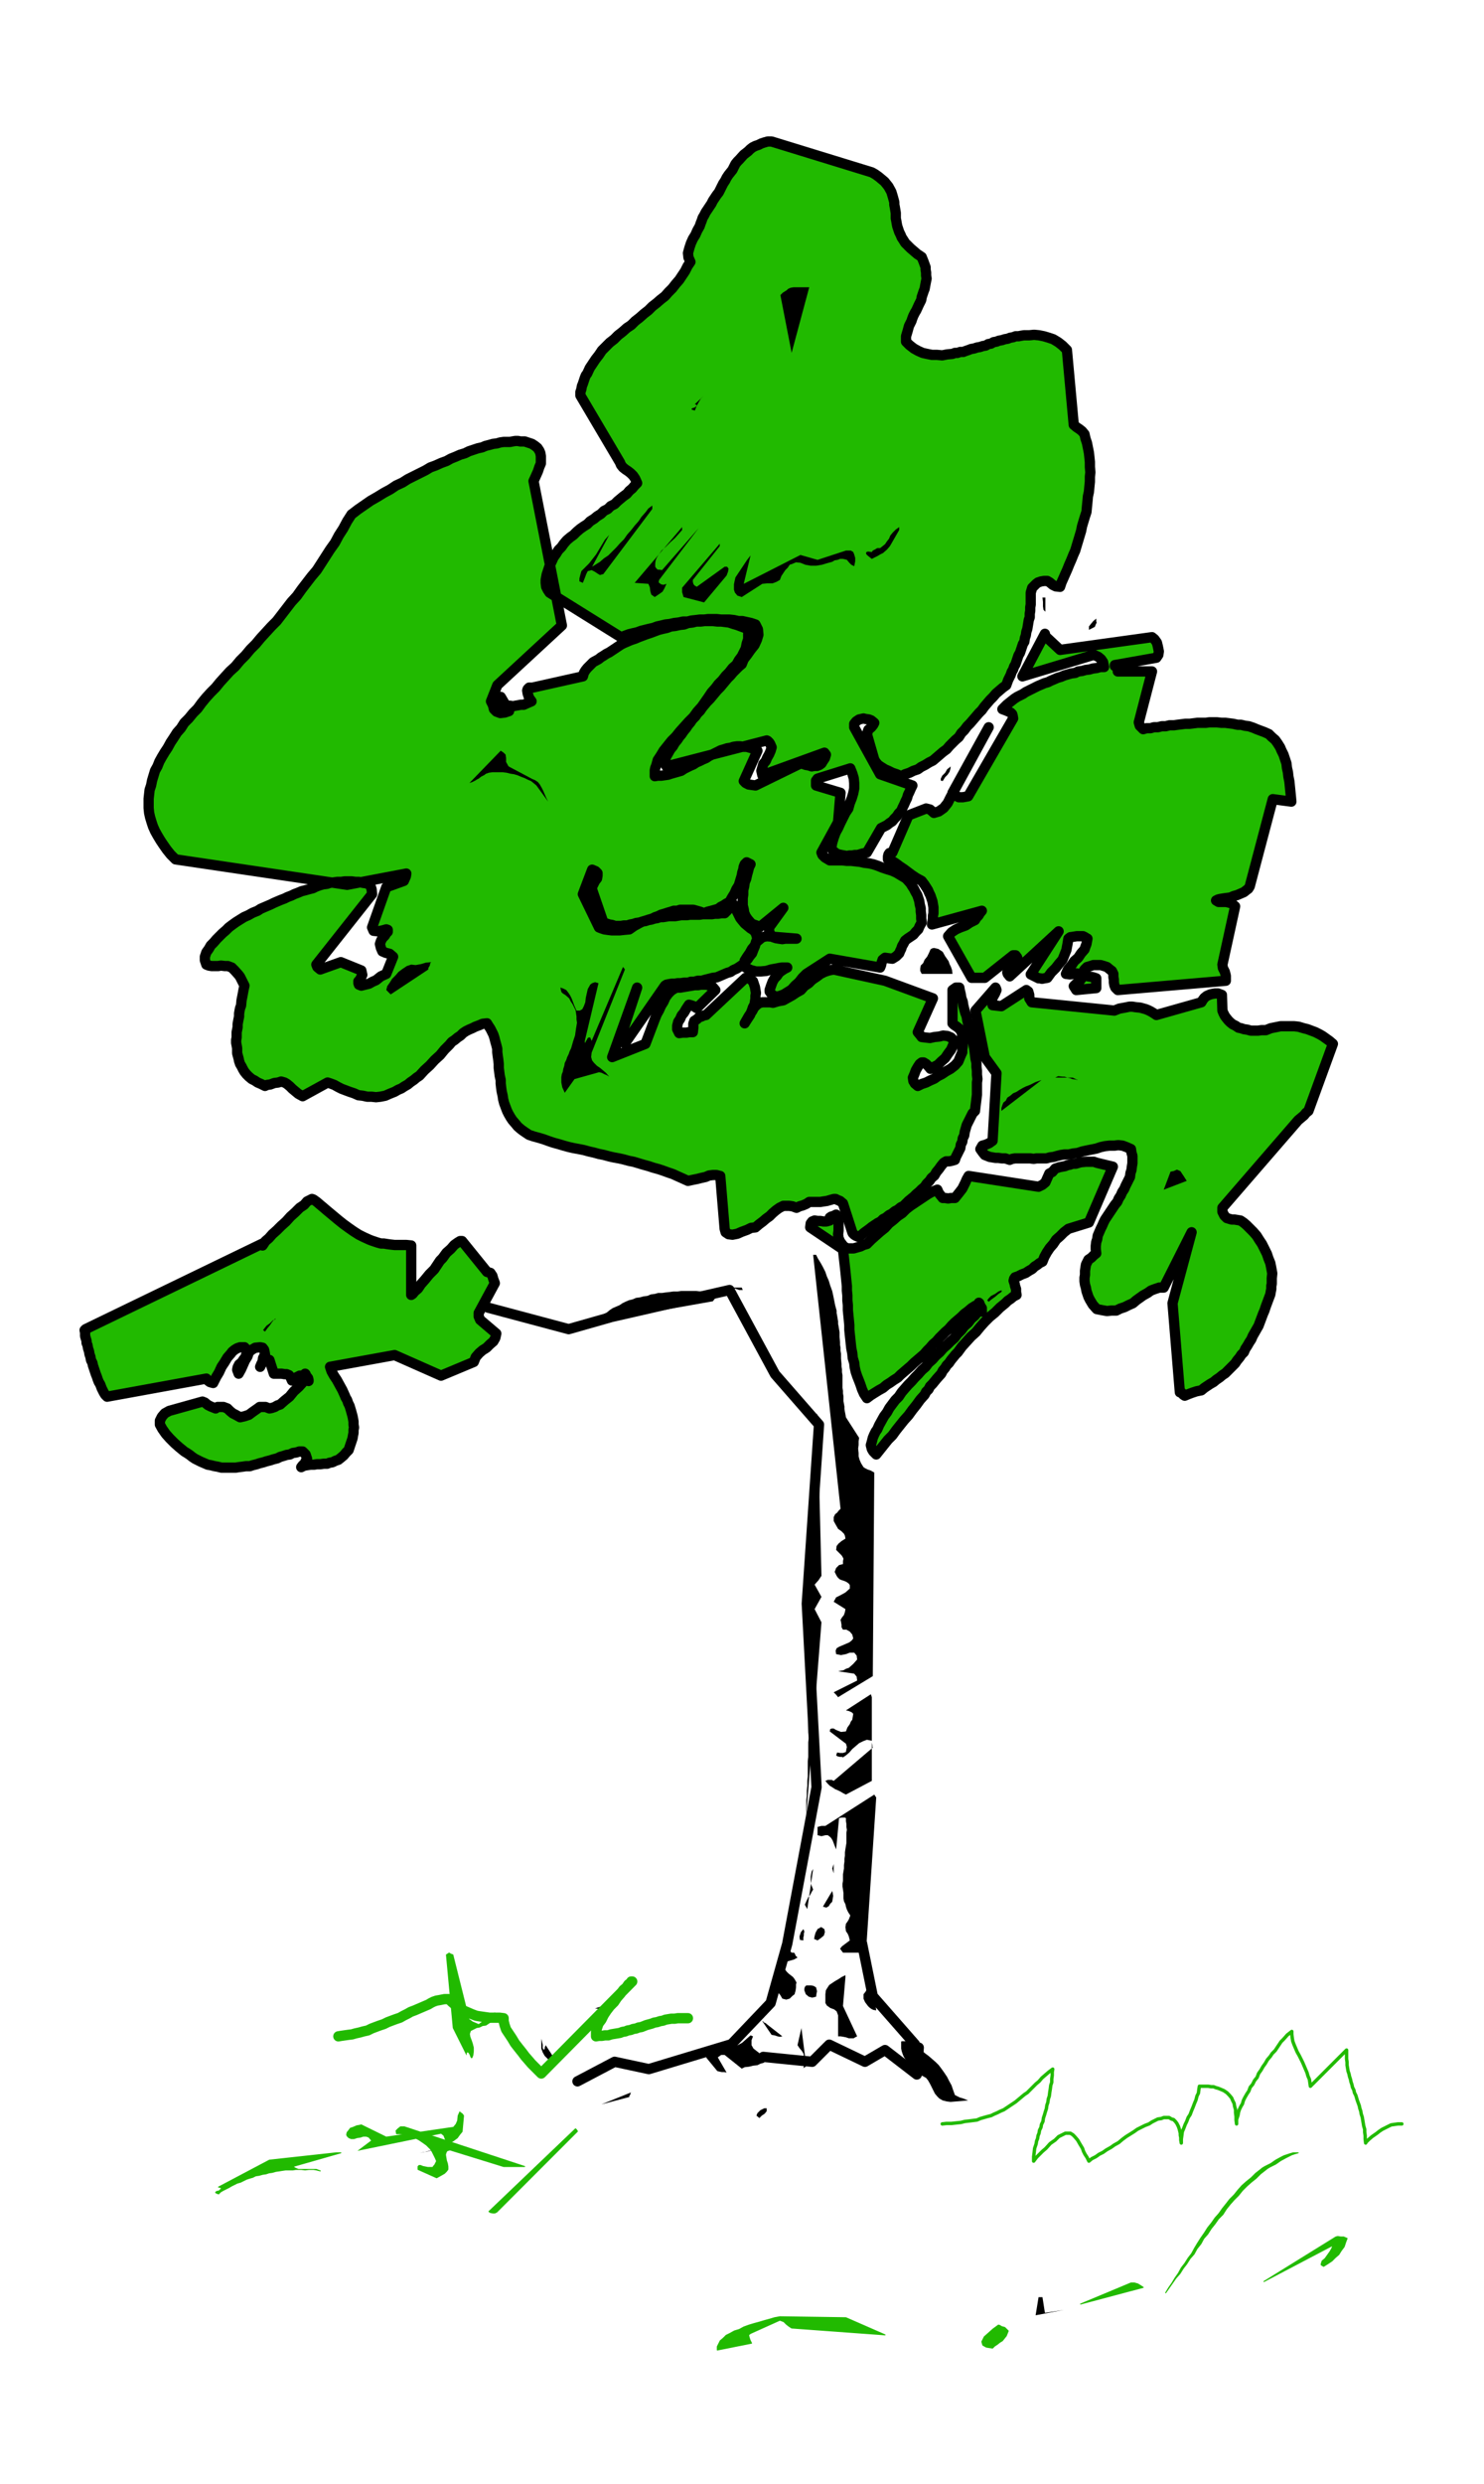 <svg xmlns="http://www.w3.org/2000/svg" fill-rule="evenodd" height="820.277" preserveAspectRatio="none" stroke-linecap="round" viewBox="0 0 3035 5076" width="490.455"><style>.brush1{fill:#21ba00}.pen1{stroke:#000;stroke-width:21;stroke-linejoin:round}.brush2{fill:#000}.pen3{stroke:#21ba00;stroke-width:2;stroke-linejoin:round}.pen4{stroke:none}</style><path class="pen1 brush1" d="m2243 2376 33 8-49 114-42 13-9 7-8 8-8 7-6 9-7 8-6 9-5 9-4 10-6 3-5 4-5 3-5 5-7 4-6 4-8 3-8 4-6 2-2 3-1 4 2 6 1 5 2 6v6l1 6-6 3-6 5-6 4-5 5-11 9-10 10-11 9-10 10-9 10-9 11-10 9-10 11-9 10-8 11-5 5-4 5-5 6-4 6-5 5-3 5-5 6-3 6-9 10-9 11-5 5-3 6-5 5-3 6-9 10-8 11-8 10-8 11-9 10-8 10-8 10-8 11-9 9-8 10-8 10-8 10-6-6-3-5-2-8 2-7 2-8 3-7 3-6 3-4 4-9 5-9 5-9 6-8 5-9 6-8 6-8 7-7 6-9 6-7 7-8 7-7 7-8 7-7 7-8 8-7 6-8 8-7 7-8 8-7 7-8 8-7 7-7 8-7 6-8 8-8 6-8 8-7 6-8 8-7 6-8 8-7-4-6-1-3-1-2 1 1 1 3 3 6 1 5v3l-3-1-2-2-4-4-4-5-8 5-7 6-8 6-6 6-7 6-7 6-6 6-6 7-7 6-6 6-6 6-6 7-7 6-6 7-6 6-6 7-7 6-7 6-7 6-6 6-7 6-7 6-7 6-6 6-8 5-7 5-8 5-7 6-9 5-8 5-8 5-8 6-6-9-4-9-3-9-3-8-4-10-3-9-2-9-1-9-3-10-1-10-2-10-1-9-1-10-1-9-1-10v-9l-1-11-1-10-1-10v-10l-1-10v-10l-1-10v-9l-1-10-1-10-1-10-1-9-1-9-1-9-1-9-1-9-67-45 1-8 3-4 5-2 6 1h6l6 1h6l7-2v-6l3-2 4-1 6-3 3 7 2 9v17l-1 7 1 8 3 7 6 8 3 3 6 3h13l7-2 7-2 6-3 7-2 9-9 9-8 9-8 10-8 8-9 9-7 9-8 9-6 8-8 9-7 9-6 9-6 9-6 9-6 9-5 10-4 3 7 8 10h5l6 1 6-1h8l8-10 7-9 3-6 3-6 3-7 4-7 143 22 8-4 6-5 4-9 4-9 6-3 6-7 9-3 11-2 5-2 5-1 6-2h6l10-3 11-1h16l6 2z"/><path class="brush2" d="m1852 4171 8 3 8 5 8 4 8 6 7 6 8 6 7 6 8 7 6 6 6 8 5 7 6 9 4 8 5 9 3 9 4 11 4 2 6 3 7 2 10 4-36 3-8-1-8-2-7-4-4-4-5-6-3-6-4-8-3-6-4-7-4-5-9-5-7-5-8-7-6-6-7-8-6-8-3-5-2-5-2-6-1-5v-14l1-1h8zm-312-10-3 8v10l4 7 9 7 9 7 9 8-2 4-4 3-7 2-6 3-9 1-8 2-9 1-6 3-35-28h-7l-7 5 18 31-5-1h-5l-5-1-4-1-23-28 5-4 7-4 6-3 9-3 8-3 9-3 10-3 11-2 9-5 9-8 8-7 5 2zm252-488-21 317h-47l-6-8 4-5 8-6 8-6-2-8-2-5-4-6-1-8 1-7 3-4 3-5 3-8-4-6-3-6-2-6-1-5-3-6-1-6v-11l-1-7-1-6v-6l1-6v-13l1-6 1-6v-7l1-7v-6l1-6v-7l1-7 1-6 1-6v-21l1-6-1-6v-6l-1-6v-6l-2-1h-7l-5 1-6 64-4-10-3-8-3-5-3-3-4-3h-5l-8 2-8-2v-17l8-2h8l100-64 2 3 2 3zm-123-1109 4 8 5 8 5 9 5 10 3 9 4 9 3 10 4 11 2 9 2 10 2 10 3 11v5l1 5 1 6 1 6v5l1 5 1 6 1 6v10l1 11v5l1 6v6l1 6v10l1 11v5l1 6v6l1 6v26l1 6v5l1 6v10l2 11v5l1 6 1 5 1 6 27 42-1 7v8l-1 7 1 9v7l2 7 3 7 5 8 3 2 6 3 6 2 7 4-3 416-71 43-4-5-5-5 48-24-1-8-5-6-33-5 5-1 6-1 5-3 6-2 9-8 8-9-1-8-5-6h-9l-8 3-10 2-10-2-1-7 2-5 5-3 7-3 7-3 7-3 5-4 3-4-2-8-5-6-7-4h-7l-3-5v-5l-1-6-1-4 3-5 4-5 2-6 1-6-24-15 5-9 10-5 9-5 9-8v-7l-2-3-4-3-4-2-6-2-5-2-4-4-2-3-4-8 3-8 6-6 8-2v-6l1-5-2-4-2-3-6-6-5-5 1-8 4-5 6-5 8-5-1-6-2-4-3-3-2-2-7-5-4-7-5-9v-8l3-6 4-3 3-4 4-4-56-519h6z" style="stroke:none"/><path class="pen1 brush1" d="m2038 2023-3 7-4 7-3 7 2 10 9 1 9 1 51-33 4 3 2 7v7l5 8 169 17 10-4 11-2 5-1 5-1h6l6 1 10 1 11 3 5 2 6 3 5 3 6 4 92-26 3-5 3-4 5-4 7-3 4-1 6-1h6l8 3 1 32 2 5 3 6 3 4 4 5 4 4 5 4 6 3 6 4 5 1 6 2 7 1 7 2h15l7-1h9l10-4 10-2 10-2h28l9 1 10 3 8 2 8 3 8 3 8 4 7 4 7 5 7 5 7 6-50 137-5 4-4 5-6 5-6 5-155 179v8l4 8 5 5 10 3h6l6 1 6 1 6 4 6 5 7 7 7 7 7 8 5 8 6 9 5 10 5 10 3 9 4 10 2 10 2 11-1 10v11l-1 5v6l-1 5-1 6-3 8-3 8-3 8-3 9-3 7-3 8-3 8-3 8-4 7-4 7-4 7-3 7-4 6-4 7-4 6-3 7-5 5-4 6-5 6-4 6-10 10-10 10-6 4-6 5-6 4-6 5-7 4-6 4-6 4-6 5-10 2-9 3-8 3-7 3-3-2-1-1-2-3-4-1-15-182 39-145-57 113h-9l-9 3-8 3-7 5-9 5-7 5-7 5-7 6-9 4-8 4-9 3-8 4h-10l-9 1-11-2-10-2-8-9-6-10-3-6-2-6-2-6-1-6-2-7-1-7v-7l1-6v-8l1-7 1-6 3-6 2-4 6-4 5-5 5-4-1-8v-7l1-8 2-6 1-7 3-7 3-7 3-6 3-7 3-6 4-6 4-6 4-6 4-6 4-6 5-6 3-7 4-6 3-7 4-6 3-7 3-6 3-6 3-6 1-8 2-6 1-8 1-6v-15l-2-7-1-7-9-4-8-3-9-1-8 1h-10l-9 1-9 2-9 3-10 2-10 2-9 2-9 3-9 1-9 2h-9l-7 1-8 2-7 2-8 1-7 2h-20l-6 1-7-1h-31l-6 1-5 2-9-3h-7l-7-1h-6l-6-1-6-1-5-2-5-2-4-5-5-7 4-7 7-2 7-3 7-5 8-138-24-33-19-95 41-47 1 2 1 3zM537 2545l-1-1 3-3 4-5 7-6 7-8 9-8 9-9 10-9 9-10 10-9 9-9 9-6 6-7 6-3 4-2 3 1 7 5 7 6 6 5 7 6 6 5 6 5 6 5 6 5 10 8 11 8 10 7 11 7 10 5 11 5 5 2 6 2 6 2 7 2h6l6 1 7 1 9 1h24l10 1v101l3-2 4-5 7-6 6-9 8-9 9-11 10-10 4-6 4-6 4-6 5-5 8-11 9-8 7-8 7-5 5-3h4l51 63 7 2 4 6 2 7 3 8-33 61v7l3 7 33 28-2 9-4 7-7 6-7 7-8 5-7 6-7 8-4 10-67 28-95-42-132 24 3 9 5 9 6 9 6 11 5 9 5 11 2 5 3 5 2 6 3 6 3 10 3 11 1 5 1 6v6l1 6-1 5v6l-1 5-1 6-2 6-2 6-2 6-2 6-5 5-5 6-6 5-5 4-6 2-6 3-6 1-5 2h-7l-7 1h-7l-6 1h-7l-7 1-6 1-6 3 3-4 4-3 2-5 3-5-3-9-6-6h-7l-6 2-7 1-6 3-7 1-6 2-7 2-6 3-8 2-6 2-8 2-6 2-8 2-6 2-8 2-6 2h-8l-7 1-8 1-6 1h-29l-8-2-6-1-8-2-6-1-7-3-7-3-6-3-6-3-6-4-5-4-6-4-5-3-11-9-9-8-10-10-8-9-7-10-5-9v-8l4-8 6-7 9-5 68-19 5 2 6 5 6 3 10 4 4-3h12l8 3 5 5 6 5 6 3 9 5 9-2 9-3 8-6 10-7 4-3h12l8 3 5-1 6-2 5-3 6-2 9-8 10-8 9-11 10-9 9-10 10-7-4-6-1-2-1-2 1 1 1 3 4 5 1 4v2l-2-1-2-1-4-4-4-5h-6l-4 2-6 3-6 5-3-7-3-4-5-2h-4l-6-1h-16l-9-28-7-2-5 4-4 6-3 6 2-5 3-6 1-7 4-7-1-6-1-4-3-4-5-1-10 1-7 4-6 5-3 9-5 8-4 9-4 9-5 9-3-8 1-5 3-6 5-4 4-6 4-5 2-7 1-7-3-4-2-2h-9l-6 2-5 3-5 4-3 4-7 8-6 10-6 9-5 11-3 5-3 5-3 6-3 6-4-1-3-1-4-3-3-4-203 37-4-4-3-5-4-8-3-8-3-5-2-5-2-6-2-5-2-6-2-6-2-6-1-5-3-6-1-6-2-6-1-6-2-6-1-6-2-5v-4l-3-10v-7l-1-5 2-2 366-177-2 3-2 3z"/><path class="pen1 brush1" d="m719 1051-9 14-8 15-9 14-8 15-10 14-9 14-9 14-9 14-11 13-10 13-10 13-10 14-11 12-10 13-10 13-10 13-11 11-11 12-11 12-10 12-11 11-10 12-11 11-10 12-11 10-10 11-10 11-9 11-10 10-10 11-9 11-8 11-9 9-9 11-9 9-7 11-8 9-7 11-6 9-6 11-6 9-6 10-5 9-4 10-5 9-3 10-3 10-2 10-3 9-1 9-1 9v19l1 10 2 9 3 10 3 9 4 9 5 9 6 10 6 9 7 10 8 10 10 10 351 52 121-23-1 6-4 9-36 13-29 82 3 7 9 1 10-2 7-2 3 1v4l-3 3-3 5-5 5-3 6-2 6 2 8 3 7 7 3 8 2 7 6-14 35-11 5-10 8-7 3-7 4-8 2-8 2-5-2-1-3v-4l3-3 5-10-2-9-42-17-42 15-6-5-2-5 114-144-1-10-3-9-8-3-7-1-8-2h-7l-8-1h-14l-7 1h-8l-7 1-8 1-6 2-8 1-7 2-8 3-6 3-8 2-7 2-8 2-7 3-8 3-6 3-8 3-6 3-8 3-7 3-7 3-6 3-7 3-7 3-7 3-6 4-10 4-9 5-9 4-8 5-8 5-7 5-8 6-6 6-7 6-6 6-6 6-6 7-6 6-4 7-5 7-3 9v7l3 9 5 2 6 1h13l6-1 8 1h6l8 3 6 6 8 9 3 4 3 6 3 6 3 6-2 9-2 11-2 10-1 11-2 5-1 5-1 6v6l-1 5-1 5-1 6v6l-2 10v11l-1 5v6l1 5 1 6v10l3 11 1 5 2 6 3 5 3 6 3 5 4 5 5 5 6 5 6 3 6 4 7 3 8 4 4-2 7-1 8-3 8-1 6-2 7 2 5 3 6 5 5 5 6 5 6 5 9 5 51-28 6 2 8 3 7 4 8 4 8 3 8 3 9 3 9 4 9 1 9 2h9l9 1 9-1 10-2 9-4 10-4 7-4 7-3 6-4 7-4 6-5 6-4 6-5 6-4 10-11 11-10 10-11 11-10 9-11 10-10 5-6 6-4 6-5 6-4 5-5 6-4 6-3 7-3 6-3 8-3 7-3 9-1 3 5 4 6 3 6 3 6 2 6 2 8 2 7 2 8v7l1 8 1 7 1 9v8l1 8 1 8 2 9v7l1 9 1 7 2 9 1 7 2 8 3 8 3 8 3 6 4 7 4 6 6 7 5 6 7 6 7 5 9 6 9 3 11 3 10 3 11 4 9 3 11 3 10 3 11 3 9 2 11 2 10 2 11 3 9 2 11 3 10 2 11 3 9 2 11 2 9 2 11 3 10 2 10 3 10 3 11 3 9 3 11 3 9 3 11 4 9 3 11 5 9 4 11 5 9-2 10-2 8-2 9-2 7-3 8-1h7l8 2 9 108 2 7 6 4 8 1 10-2 9-4 11-4 8-4 9-1 7-6 8-6 7-6 7-5 6-6 7-6 7-5 8-4h12l7 1 8 3 6-3 7-2 7-3 6-4h23l6-1 7-1 7-2 7-2h4l4 2 5 2 6 5 19 59 1 2 3 3 3 2 7 3 10-9 11-8 5-4 6-4 6-4 6-3 5-5 6-3 6-5 6-3 6-5 6-3 6-5 6-3 10-10 11-9 5-5 6-5 5-5 6-5 4-6 6-6 4-6 6-5 4-7 5-6 5-7 5-6 5-3h6l5-1 7-2 2-6 3-6 3-6 3-6 1-7 3-6 1-7 3-6 1-7 2-7 2-7 3-6 3-6 3-6 3-6 5-5 1-9 1-8 1-8 1-8v-25l1-7-1-9v-8l-1-8v-8l-2-9-1-8-1-8-1-7-2-9-2-7-2-9-2-7-2-8-2-8-2-8-1-7-3-8-2-7-2-8-1-7-3-8-1-7-2-8-1-6h-7l-7 5v68l3 3 6 4 5 4 5 7 1 9 1 10v11l-1 5v6l-4 9-4 10-7 8-9 7-9 5-9 6-8 4-7 5-9 4-8 4-9 3-8 4-6-5-3-5-1-7 3-7 3-8 4-7 4-6 4-3h4l5 3 4 4 5 6 7-4 8-4 7-7 8-7 6-9 6-8 4-9 3-9-7-7-7-3-9-1-8 2-10 1-9 2-9-1-8-1-3-4-5-6 31-69-98-36-105-23-10 2-9 3-8 4-8 6-9 6-7 7-9 6-7 8-9 5-9 6-9 5-9 5-11 2-10 3-6-1h-16l-7 2-5 4-5 5-3 6-4 6-4 6-4 7-4 7 5-8 6-9 2-5 2-5 2-6 3-5 1-6 1-6v-6l1-6-1-6-1-6-2-6-2-6-3-2-2-2-4-2-6-1-81 76-5 1-4 2-6 2-4 4-5 3-2 6v8l-1 9h-7l-6 1h-8l-7 1-4-8v-7l2-8 4-6 3-7 5-6 4-7 4-6 2-3 4 1 6 2 6 4 38-37-6-7-8-3-5-1h-11l-5 1h-7l-6 1-6 1-6 1-6 1-6 1h-6l-4 1-8 5-6 6-6 8-4 9-5 8-4 9-5 9-4 10-19 50-68 27 51-142-33 100 1 7 7 7 82-118 3-2 5-1 6-1h6l6-1h6l7-1h8l6-2h7l7-2h8l7-2 8-2 8-2 8-1 7-3 7-3 7-3 7-2 6-4 7-3 6-4 6-4 5-6 5-5 4-6 5-6 3-8 3-7 2-8 3-7-2-7-2-6-5-5-5-3-6-5-6-5-5-6-4-5-14-28-5 3-4 5-4 5-5 5h-7l-6 1h-7l-6 1h-19l-6 1h-20l-6 1h-12l-6 1-6 1h-13l-6 1-6 1h-6l-6 2-6 1-6 2-6 1-6 2-6 1-6 3-11 6-10 7-11 1-9 1h-16l-8-1-7-1-6-2-5-2-33-68 19-50 7 3 4 4v5l-1 6-4 5-3 6-3 6v6l23 67 6 2 6 2 6 1 6 2h12l6-1h7l6-2 6-1 6-2 7-1 6-2 7-2 6-2 7-2 6-3 6-2 6-3 7-2 6-2 7-2 6-2h7l6-2h27l7 2 7 2 8 3 7-3 8-2 7-2 7-2 5-4 6-3 6-4 6-3 5-9 5-8 4-9 5-8 3-10 3-10 1-6 2-6 1-6 2-5 4-4 8 4-3 6-2 8-2 7-2 9-3 7-1 8-2 8v9l-1 7v15l2 8 1 7 3 7 4 6 6 7 2 2 4 2 6 2 6 4 49-40-29 40v7l1 4 4 7 3 2 6 2 6 1 7 1 6-1h23l-61-5-9 2-6 5-6 5-4 8-5 6-5 9-5 7-5 8v9l2 5 10 5 11 3h10l11-1 10-3 11-2 5-1 6-1h11l-6 3-6 4-5 4-4 6-5 5-4 7-3 8-3 9v3l3 4 3 3 7 4 8-2 8-3 8-5 8-5 7-8 8-7 7-9 8-8 48-31 103 18 2-5 1-5 2-6 5-4 7 1 8 1 8-5 6-6 2-5 2-4 2-6 3-5 3-6 5-4 6-4 6-4 5-6 5-5 3-7 4-7-1-8v-7l-1-8v-6l-2-8-1-7-2-6-2-6-4-7-3-6-4-6-3-5-9-10-10-6-10-6-9-4-10-3-9-3-10-4-9-3-9-2-9-1-9-2-9-1-9-1h-9l-9-1h-26l-5-3-5-3-5-5-2-5 34-62 5-60-50-15v-10l3-4 67-21 4 10 3 10 1 10v11l-2 10-3 10-4 10-3 11-6 9-5 10-5 10-5 11-5 9-4 11-3 10-2 11 4 6 8 6 9 2 11 2 5-1h6l5-1h6l10-3 9-2 29-50 6-3 6-3 5-4 6-4 4-5 5-5 4-6 5-5 3-7 3-6 3-7 3-6 2-7 3-6 3-7 3-6-66-23-53-96v-7l4-5 6-4 9-2 4 1 7 1 5 2 6 5-2 4-4 5-6 5-3 9 15 52 3 5 5 6 6 4 8 5 7 3 8 4 9 3 9 4 8-4 9-3 8-4 9-3 7-5 8-4 8-5 8-4 7-6 7-6 7-6 7-5 6-7 6-6 6-6 7-6 5-8 6-6 6-8 6-6 6-7 6-7 6-7 6-6 5-7 6-7 6-7 6-6 6-7 7-6 7-6 7-5 4-11 5-10 2-6 3-5 2-6 3-5 2-6 2-6 2-6 3-5 2-6 2-6 2-6 3-5 1-7 2-6 1-7 2-6 1-6 1-6 1-6 2-6v-7l1-6v-7l1-6v-24l3-10 8-8 4-3 6-2 6-1h7l5 3 6 5 6 3 9 1 3-9 4-9 4-9 4-9 4-10 4-9 4-10 4-9 3-10 3-10 3-10 3-10 2-10 3-10 3-10 3-9 1-11 1-10 1-11 2-9 1-11 1-10v-10l1-9-1-11v-10l-1-10-1-9-2-10-2-10-3-9-2-9-5-6-5-4-6-4-6-5-14-153-9-9-9-7-10-6-9-3-10-3-10-2-10-1-10 1h-11l-6 1-5 1h-6l-5 2-6 1-5 2-6 1-6 2-6 1-5 2-6 1-5 3-6 1-5 3-6 1-6 2-6 1-6 2-6 1-5 2-6 2-5 2h-6l-6 2h-5l-5 2-11 1-10 2-11-1h-10l-10-2-9-2-9-4-9-5-9-7-7-7v-11l3-10 3-11 5-10 2-6 2-5 3-6 3-5 5-11 5-10 1-6 2-6 2-6 2-5 2-11 2-10-1-6v-6l-1-6v-5l-4-11-4-10-9-6-7-6-7-6-5-5-6-6-3-5-4-6-2-5-3-6-2-6-2-6-1-5-1-6-1-5v-11l-1-6-1-6-1-5v-5l-3-11-3-10-6-11-8-10-6-5-6-5-7-5-7-4-205-63h-8l-7 2-6 2-6 3-6 2-6 3-5 4-4 4-9 7-9 10-4 4-4 5-3 6-3 6-4 5-4 5-4 6-3 6-4 6-3 6-3 6-3 6-4 5-4 6-4 6-3 6-4 6-4 6-4 6-3 6-3 5-2 6-2 5-2 6-5 9-4 9-5 8-4 9-3 9-3 11 1 9 4 9-6 9-5 10-6 9-6 9-7 8-7 9-8 8-7 8-9 7-8 7-9 7-8 8-9 7-9 8-9 7-8 8-9 6-9 8-9 7-8 8-9 7-8 8-8 8-6 9-7 9-6 9-6 9-5 11-3 4-2 5-2 6-2 6-2 5-1 6-2 6v7l81 137 2 5 4 5 5 4 6 4 5 4 5 5 4 6 4 9-5 5-5 6-6 5-5 6-7 5-6 5-6 5-6 6-8 4-6 6-8 4-6 6-8 5-6 5-8 5-6 6-8 5-7 5-7 6-6 6-7 5-7 6-6 7-5 7-6 6-5 8-5 7-4 9-4 8-3 9-3 9-2 11v6l1 8 3 6 4 6 146 91 8-3 8-3 8-2 9-2 8-3 8-2 8-2 9-2 8-3 9-2 8-2 9-1 9-2 9-1 9-2h9l8-2 9-1 8-1h9l8-1h18l9 1h17l9 1 9 2h8l9 2 9 2 9 3 5 10 1 11-3 10-5 11-8 10-7 10-7 9-4 10-6 5-6 6-6 6-5 6-6 6-5 6-5 6-5 6-6 6-5 6-5 6-5 6-6 6-5 6-5 6-4 6-6 6-4 6-6 6-4 6-5 6-4 6-5 6-4 6-5 6-4 6-5 6-4 7-5 6-4 7-4 7-3 7v9l3 5 205-53 2 1 3 3 2 3 3 7-2 7-3 7-4 7-3 7-5 6-2 7-2 7 2 9 127-46 3 4-2 7-4 6-3 5-4 3-5 2h-6l-5 1-6-2-6-1-6-2-5-1-92 45-7-1-7-1-6-3-4-4 28-62-8-4-7-2-7-2h-6l-7-1h-7l-7 1-6 2-7 1-6 2-7 2-6 3-6 3-6 3-6 3-6 4-7 3-6 3-7 3-6 4-7 3-6 3-6 3-6 4-7 2-7 2-7 2-6 2-7 1-7 1h-7l-6 1v-12l1-5 2-5 3-11 6-9 6-10 8-10 8-10 9-9 8-10 9-10 9-10 10-10 8-11 9-10 7-10 7-10 6-9 8-9 6-8 8-8 7-9 7-7 7-9 8-7 5-9 6-8 4-8 4-8 2-10 3-9v-10l1-9-8-4-8-3-8-3-7-2-9-3-8-1-8-1h-8l-9-1h-17l-8 1h-9l-8 2-9 1-8 3-9 1-9 2-9 1-8 3-9 2-8 2-8 3-8 3-9 3-8 3-8 3-7 3-9 3-7 3-7 3-6 3-6 4-6 4-6 4-6 4-6 3-6 4-5 3-5 4-11 6-8 8-4 4-4 5-3 5-2 7-103 23h-7l-3 3-1 3 1 6 3 9 5 7-7 3-9 4h-6l-5 1-6 1-5 1-6-1h-18l-10-1h-7l-1-4 7-7 7-6h3l17 29-9 3-9 1-8-3-5-5-2-8-4-8 13-33 132-122-58-295 5-11 4-9 3-9 3-7v-15l-1-6-2-5-4-6-5-4-6-4-6-2-9-3h-9l-5-1h-5l-6 1-5 1h-13l-7 1-7 2-8 1-7 2-8 2-7 3-9 2-9 3-9 3-8 4-10 3-9 4-10 4-9 5-11 4-11 5-11 4-10 6-12 6-12 6-12 6-11 7-13 6-12 8-13 7-13 8-14 8-13 9-13 9-13 10z"/><path class="pen1 brush1" d="m2138 1300 30 28 188-26 5 4 5 7 2 8 2 10-1 7-4 6-79 14-6 1v2l2 1 4 3 3 1 2 2-1 2-4 2h70l-27 104 2 7 7 7 7-2h8l7-2h8l8-2h8l8-2h9l7-1 8-1 8-1h9l8-1 8-1h17l7-1h16l9 1h8l8 1 8 1 9 2h7l8 2 8 1 9 3 7 3 8 3 8 3 9 4 6 6 7 6 5 7 5 8 3 7 4 8 3 9 3 9 1 9 2 9 1 9 2 10 1 10 1 10 1 10 1 11-38-5-46 174-1 4-3 5-4 3-5 4-7 3-7 3-7 2-7 3-8 1-7 1-6 1-4 1-4 2 5 3h15l5 1 7 2 7 6-26 119 1 7 4 8 2 8v10l-221 19-5-5-2-5-1-6v-5l-1-6v-6l-3-6-4-3-6-5-6-2-7-2h-15l-6 2-7 2-5 5-3 5 1 4 2 2 4 2 3 1 6 1 5 1 6 2v20l-41 4-5-8 4-4 7-5 6-8-3-6-3-2-5-1-4 1-10 1-8-1 4-9 7-8 6-9 8-7 6-9 7-8 2-6 2-5 1-6 1-5-2-1-3-2-4-2h-13l-6 1-7 1-4 3-1 6-1 6-1 5-1 6-4 10-4 10-7 8-7 9-9 9-8 11-6 1-5 1-4-1h-3l-8-4-8-4 57-88-100 92-4-5-1-3 2-3 5-2 5-4 5-4 3-5 2-6-1-4-1-3-3-4h-5l-58 46h-27l-48-85 7-8 9-6 9-4 11-4 9-6 10-5 3-5 4-4 3-5 4-5-102 28 1-6 1-6v-6l1-5v-12l-1-6-1-6-2-6-2-6-3-6-2-5-7-11-6-8-11-6-9-6-8-6-8-6-9-6-8-6-8-5-8-3v-6l1-4 2-3 6-1 33-76 36-14 8 2 8 7 10-3 10-7 4-5 4-5 3-6 3-6 78-143-74 134 5 5 8 4h8l11-2 92-159-1-6-1-3-3-3-2-1-7-3-8-3 9-9 10-8 5-4 6-4 6-3 6-3 6-4 6-3 6-3 6-3 6-3 7-3 7-3 7-2 6-3 7-3 7-3 7-2 7-3 7-2 7-2 8-1 6-3 8-1 7-2 8-1 7-2 8-1 7-2h8l-2-10-4-6-6-5-9-4-146 44 46-87v2l1 3z"/><path class="pen3 brush1" d="m1595 4734 135 2 80 35-191-14-6-4-5-4-5-5-8-3-60 27-4 3 1 5 2 6 3 6-70 14v-7l3-6 3-6 6-5 6-6 8-4 9-5 10-3 9-5 11-4 10-3 11-3 10-3 11-3 10-3 11-2zm1137-163 4-1 6 1h6l7 3-3 8-3 9-6 8-5 8-7 6-7 7-9 6-8 5-5-3v-2l2-6 6-5 5-7 5-7 4-7 2-6-141 74 147-91z"/><path class="pen4 brush2" d="M1730 1125h10l5 3 2 5 2 7v7l-2 10-6-3-4-4-5-6-8-2h-6l-5 2-6 1-5 3-11 3-10 3-6 1-6 1h-11l-11-2-10-4-9-1-7 3-6 2-4 6-5 5-4 6-4 6-3 8-7 4-8 3h-11l-10 1-42 27-9-3-5-6-2-6v-11l1-5 2-9 6-9 6-9 6-9 6-9 7-9-14 58 116-59 35 10 58-19z"/><path class="pen3 brush1" d="m2048 4754 7 2 7 7-2 5-2 5-4 5-4 5-5 3-5 4-6 4-4 4-7-1-6-1-7-4-2-7 5-10 9-8 9-8 11-8 3 1 3 2z"/><path class="pen4 brush2" d="m2132 4694 5 32 39-6-58 11 6-37h8z"/><path class="pen3 brush1" d="M2313 4665h7l7 2 5 3 6 4-128 34 103-43z"/><path class="pen4 brush2" d="m2603 4537-117 132 117-132zm-180 0-67 120 67-120z"/><path class="pen3 brush1" d="M2645 4399h10l-7 2-6 2-6 3-6 3-11 6-10 7-6 3-6 3-5 3-5 4-9 7-9 9-10 8-9 8-9 9-8 10-9 9-8 9-8 10-7 11-9 9-7 10-8 10-7 11-8 9-6 11-8 10-6 11-8 9-7 11-7 9-7 11-8 9-7 10-7 10-7 10 6-10 7-10 6-10 7-10 6-11 7-9 7-11 7-9 6-11 6-10 7-11 7-10 7-11 8-10 7-10 8-9 7-10 8-10 7-9 9-9 8-10 8-9 9-8 10-8 9-9 9-7 5-4 5-3 6-3 6-3 10-7 11-6 6-3 6-2 6-2 7-2zm-1957 0h9l-98 28 4 3 7 3h6l8 1 8-1h15l8 3-8-2-6-1h-36l-6 1h-15l-7 1-6 1-7 1-7 2-7 1-6 2-7 1-7 2-7 1-6 3-7 2-6 2-6 3-6 3-7 2-6 3-6 3-5 3-6 3-6 3-5 3-4 4-5-2-1-1 2-2 5-1 3-3 2-1-1-3-5-1 104-55 137-15z"/><path class="pen4 brush2" d="m887 4393-7 1-6 2-7 2-8 1 6-1 7-1 7-2 8-2z"/><path class="pen4 brush1" d="m945 4318 2 2 2 3-3 33-5 6-5 7-4 3-4 3-5 3-5 3-6-3-2-6-3-8-5-4-171 35 28-21-5-6-5-2h-6l-6 2-7 1-6 2h-6l-5-2-4-4-1-3 1-5 4-5 3-4 6-2 7-3 10-2 51 25 137-20 5-6 3-7 1-10 4-9 2 2 3 2z"/><path class="pen4 brush2" d="M1568 4308v6l-4 5-6 4-5 5-6-5 2-5 6-6 8-4h5zm-276-33-2 1-1 4-2 3v2l-57 15 62-25zm106-75h1l3 2 3 1 2 1-5 4-7 2h-9l-8 3 2-4 5-2 6-3 7-4zm-282-21 22 34-3 6h-5l-6-5-3-6-7-7-4-7-3-8v-21 1l1 4 2 8v7l2 4v-1l2-1v-3l2-5zm523-35 10 78-6 4 1-4v-5l1-5v-8l-2-8-3-5-5-6-4-6 8-35zm-71-8 32 25-5 1-5-1-6-2-6-1-19-28h1l3 3 3 1 2 2zm-312-37-1 1-1 3-2 3v2l-35-4 9-3 11-3 10-3 9 4zm399-42h4l5 1 5 3 1 4 1 4-1 4-1 7-8 2-7-2-6-5-3-8v-3l1-4 3-3h6zm74-16-5 58 29 62-4 2-3 2h-10l-6-2-5-1-6-1h-5v-43l-3-8-5-4-8-3-7-5-3-5v-18l1-8 3-5 4-6 6-4 6-4 7-4 6-4 8-4v5zm52-17 11 84-6-1-4-2-4-3-3-3-6-8-3-7v-9l4-5 3-5 4-8-4-37h1l3 2 2 1 2 1z"/><path class="pen4 brush1" d="M918 3990h1l3 2 3 1 2 1 33 132 3 2 4 3 5 2 7 3 33-24 1 3 4 7v5h-3l-4-1-7 7-9 6-7 1-6 3-6 1-6 3-6 3-2 6 1 6 3 8 2 6 2 8v8l-1 8-2 5-2 1-2-3-1-3-2-4-2-2h-2l-1 6-28-56-14-150 3-2 3-2z"/><path class="pen4 brush2" d="M1619 3990h5l2 3 1 3 4 4-7 4-7 2-7 2-4 7-1 5 1 5 3 4 4 4 4 3 5 4 3 4 4 7-1 4v6l-1 7-2 7-5 4-5 5-7 2-8-2-4-7-4-5-4-7-1-8 27-73 2 3 3 3zm61-52 3 2 3 2 1 6-2 7-6 5-7 5-7-3 1-6 2-7 4-7 1-1 3-1 2-2h2zm-35 9-1 4v4l-1 4v6l-7-1-1-7 3-9 5-6 1 2 1 3z"/><path class="pen3 brush1" d="m827 4346 246 81h-43l-110-34-6 2-2 4-1 4 1 6 1 6 2 6 1 6v6l-3 4-4 4-7 4-9 5-38-17v-6l2-2h3l5 2 10 2h10l2-3 2-2 2-4 2-4-3-7-3-6-3-6-3-5-9-9-10-7-6-4-6-3-6-2-6-2-7-3-7-1-7-1h-6l-1-6 4-4 5-4h8zm354 9-165 165-4 2h-4l-5-1-3-2 177-169 2 2 2 3z"/><path class="pen4 brush2" d="m1702 3864 1 4 1 6-1 6-1 6-4 4-3 5-5 3-7-2 19-32zm3-55v19l-3-10 3-9zm-42 10-12 82-5-9 4-9 3-6 4-5 3-6 3-5-4-10-1-10v-6l1-6 1-5 3-5zm120-351v171l-53 28-6-3-5-3-6-3-5-2-6-4-5-3-5-5-4-5 5-2h8l4 2 80-68-1-2v-3l-1-5v-4l-10-2-8 3-8 4-7 6-7 6-6 7-7 6-6 4-2-1h-4l-5-1-3-2 2-6 6 1h6l6-2 1-6 1-4-1-4-1-3-33-25 1-5 3-1h4l5 3 10 4 10-1 3-8 5-7 2-5 3-4 1-6 1-6-3-3-2-1-5-2-5-1 51-33 1 3 1 3zm-111-572 8 324-6 9-8 9 14 25-14 25 14 27-31 394v-31l1-9v-10l1-10v-10l1-9v-31l1-9v-30l1-9-1-11v-147l-1-11v-196l1-10v-10l1-9v-19l1-10 1-9v-9l1-9 1-9 1-9v-6l1-6 1-6 1-6v-6l1-5v-6l1-5v-42l-1-11v-42l1-10 2-11 3-10-2-5v-4l1-5 1-4 1-4h1v1l1 6zM560 2697l-4 5-4 6-5 6-5 7-4-3 3-4 4-5 7-5 6-6 5-2 1-2-4 3zm1488-57-6 4-7 6-7 5-6 5-3-3 3-4 5-5 8-4 7-5 5-2h2l-1 3zm-575-9h44l2 5h-7l-6-2-6-2-5-1h-10l-5 2-4 3-3 4-7 8-8 11-238 42 4-6 5-5 6-5 6-3 6-5 6-4 7-3 7-3 6-4 6-3 7-3 8-2 7-3 8-1 7-2 8-1 7-3 8-1 7-2h8l7-1 9-1 7-1h9l7-1h31l9 1h7l9 1 24-9zm934-241 7 3 4 6 4 6 5 8-47 18 14-37 6-1 7-3zm-1087-135-42 67 42-67zm838-53h36l4 2 4 2h1l1 1-4-1-7-1-5-2-5-1-6-2h-4l-9-1-6 3zm-28 5-82 63v-6l2-6 2-5 5-4 3-6 6-4 6-5 7-3 6-4 7-4 6-3 8-3 6-3 6-3 6-2 6-2zm-528-116-24 36 24-36zm-324-110-68 170-1 9 2 7 4 5 6 6 6 4 6 5 6 5 7 8-5-3-5-2-6-3-5-1-50 14-20 28-5-11-2-10v-11l1-6 2-5 1-6 2-6 1-6 3-6 2-6 3-6 2-6 3-6 2-7 2-7 2-6 2-6 1-7 1-7 1-6 1-6-1-7v-6l-1-7-1-6-3-6-3-6-4-6-3-6-8-7-5-3-3-3v-1l-1-3-1-5 6 2 6 3 4 5 4 6 3 6 3 8 3 8 4 9h7l5-3 3-6 3-8 1-9 2-9 2-9 4-7 1-2 4-3 6-2 7 2-28 118v3l1 1 1-3 2-3 2-4 2-1h3l3 7 64-151 2 2 2 3zm-396-15-2 2-1 5-3 5v3l-77 51-5-5-4-4 2-8 5-7 5-8 7-7 6-7 8-6 9-6 9-3 9 1 11-2 10-3 11-1zm1028-29 9 2 9 6 5 9 7 10 2 6 3 6 2 6 1 8h-63l-3-6v-5l1-6 5-5 3-7 5-6 4-8 3-7 3-2 4-1zm34-367-2 7-4 6-5 5-5 8-4-1v-4l3-6 6-6 4-7 5-4 2-2v4zm-914-32 4 4 1 7v8l5 9 49 26 5 2 6 4 4 5 4 7 3 6 3 7 3 7 4 8-24-33-6-5-5-4-7-3-6-3-8-3-7-3-7-2-7-1-8-2-8-1h-21l-7 1-6 2-4 3-6 3-5 4-4 2-3 2-6 3-6 2 64-66 3 2 3 2zm1213-266-2 4-2 5-6 3-6 3v-7l4-5 5-6 6-5v6l1 2zm-105-51v29l-4-4-1-7v-9l-1-9h6zm-666-105-55 69v4l1 4 2 3 5 3 57-41h5l3 4-1 6-3 8-46 55-42-11-3-10v-9l77-90v5zm367-33-19 33-6 7-8 7-6 3-5 3-6 3-6 3-4-3-6-5-2-3 1-3 3-1 8 1 2-3 4-2 5-3h6l5-4 5-4 4-6 4-5 3-7 5-6 6-6 7-5v6zm-444 0-7 8-8 9-9 8-9 9-9 8-7 10-3 5-2 5-1 6v7l2 3 3 3h3l6 1 75-86-81 106-1 5 5 4 5 1 6-2-4 9-4 7-7 5-9 6-7-5-2-7-1-8-3-7-28-2 97-114v6z"/><path class="pen4 brush1" d="m1384 1040-114 127 114-127z"/><path class="pen4 brush2" d="m1334 1040-100 133-7 2-5-3-6-4-6-3-8 2-3 6-3 8-4 10-7-3v-6l2-8 2-7 8-8 8-8 7-9 7-9 6-10 6-10 6-10 9-10-35 65 8-5 8-5 8-7 9-6 8-8 8-8 8-9 8-8 7-10 8-9 7-9 8-9 6-9 8-9 6-8 8-6v7zm106-232-7 7-4 7-4 7-4 10-6-2-1-1 2-2 4-1 3-2 2-2-1-2-3-1 19-18zm189-221h26l-36 134-23-118 5-5 8-5 3-3 5-2 6-1h6z"/><path fill="none" d="m1927 4340 9-1h10l9-1 10-1 8-2 9-1 8-1 8-1 7-3 7-2 7-2 8-2 6-3 7-3 6-3 7-3 6-4 6-4 6-4 6-4 6-5 6-5 6-5 6-4 6-6 6-6 6-6 6-5 6-7 7-6 7-6 8-6-1 6v7l-1 7v7l-2 6-1 8-1 6-1 8-2 6-1 7-2 6-1 7-2 6-2 7-2 6-1 7-3 6-1 6-3 6-1 6-2 5-1 6-2 5-1 6-3 9-1 9-1 8m0 0v9l6-8 6-6 6-6 7-6 9-10 10-7 7-7 8-4 6-3h10l5 3 4 4 6 7 4 7 6 10 2 6 3 6 4 6 4 8 6-5 8-4 7-5 8-4 7-5 9-5 7-5 9-5 7-6 8-6 8-5 8-5 7-5 8-4 8-4 8-3 6-4 6-3 6-3 7-1 5-2h11l5 3 4 1 4 4 3 4 3 6 2 6 2 8v4l1 5v5l1 6v-8l1-7 1-8 3-7m0 0 3-8 3-6 3-8 4-6 3-8 3-7 3-8 3-7 2-8 3-6 1-8 1-6h18l6 1h5l5 2 4 1 5 2 7 3 6 4 5 5 5 6 2 5 3 6 1 6 2 7v6l1 8v7l1 8v-9l3-9 1-6 2-6 3-6 3-5 2-7 3-6 4-7 4-6 3-8 5-6 4-8 5-6 3-8 5-7 4-7 5-7 4-7 6-7 4-6 6-6 4-6 4-6 4-6 5-5 8-9m0 0 9-7v6l1 8 1 6 3 8 3 7 3 7 4 7 4 8 3 6 3 7 3 7 3 7 2 7 3 7 1 7 1 7 74-74v18l1 7v6l1 6 1 6 2 6 1 5 2 6 1 5 2 6 1 5 3 6 1 5 3 6 3 10 4 11 1 5 2 6 1 6 2 6 1 6 1 6 1 6 2 7v6l1 7v7l1 8 1-2 5-5 7-6 10-7 5-4 6-4 6-3 6-3 6-3 7-1 7-1m0 0h8" style="stroke:#21ba00;stroke-width:7;stroke-linejoin:round"/><path fill="none" d="m692 4161 6-1 7-1 7-1 8-1 7-2 9-2 7-2 9-2 8-4 8-3 8-3 9-3 8-4 8-3 8-3 9-3 7-4 8-4 7-4 8-3 7-3 7-3 7-3 7-3 5-3 6-3 6-2 6-1 10-2h9l6 6 7 6 7 5 7 5 7 3 7 3 7 3 8 3 6 1 7 1 7 1 7 1h21l8 1v6l2 8 3 9 6 9 6 9 6 10 7 9 8 10 6 8 7 8 6 7 7 7m0 0 5 5 4 4 2 2 2 2 186-188h-2l-2 3-4 3-4 6-6 5-6 8-7 8-6 9-8 8-7 9-6 9-5 10-6 8-3 9-2 8v9l6-1h6l6-1h7l6-2 6-1 6-1 6-1 5-2 6-1 5-2 6-1 5-2 6-1 5-2 6-1 10-4 11-3 5-2 6-1 6-2 6-1 5-2 6-1 6-1h7l6-1h21" style="stroke-width:21;stroke:#21ba00;stroke-linejoin:round"/><path class="pen1" fill="none" d="m998 2672 165 44 88-25 241-55 93 172 90 103-25 366 20 375-60 320-34 121-80 84-169 51-70-15-76 40m380-50 100 10 35-35 73 35 41-24 65 50 4-55m-116-213 22 108 86 98"/></svg>
